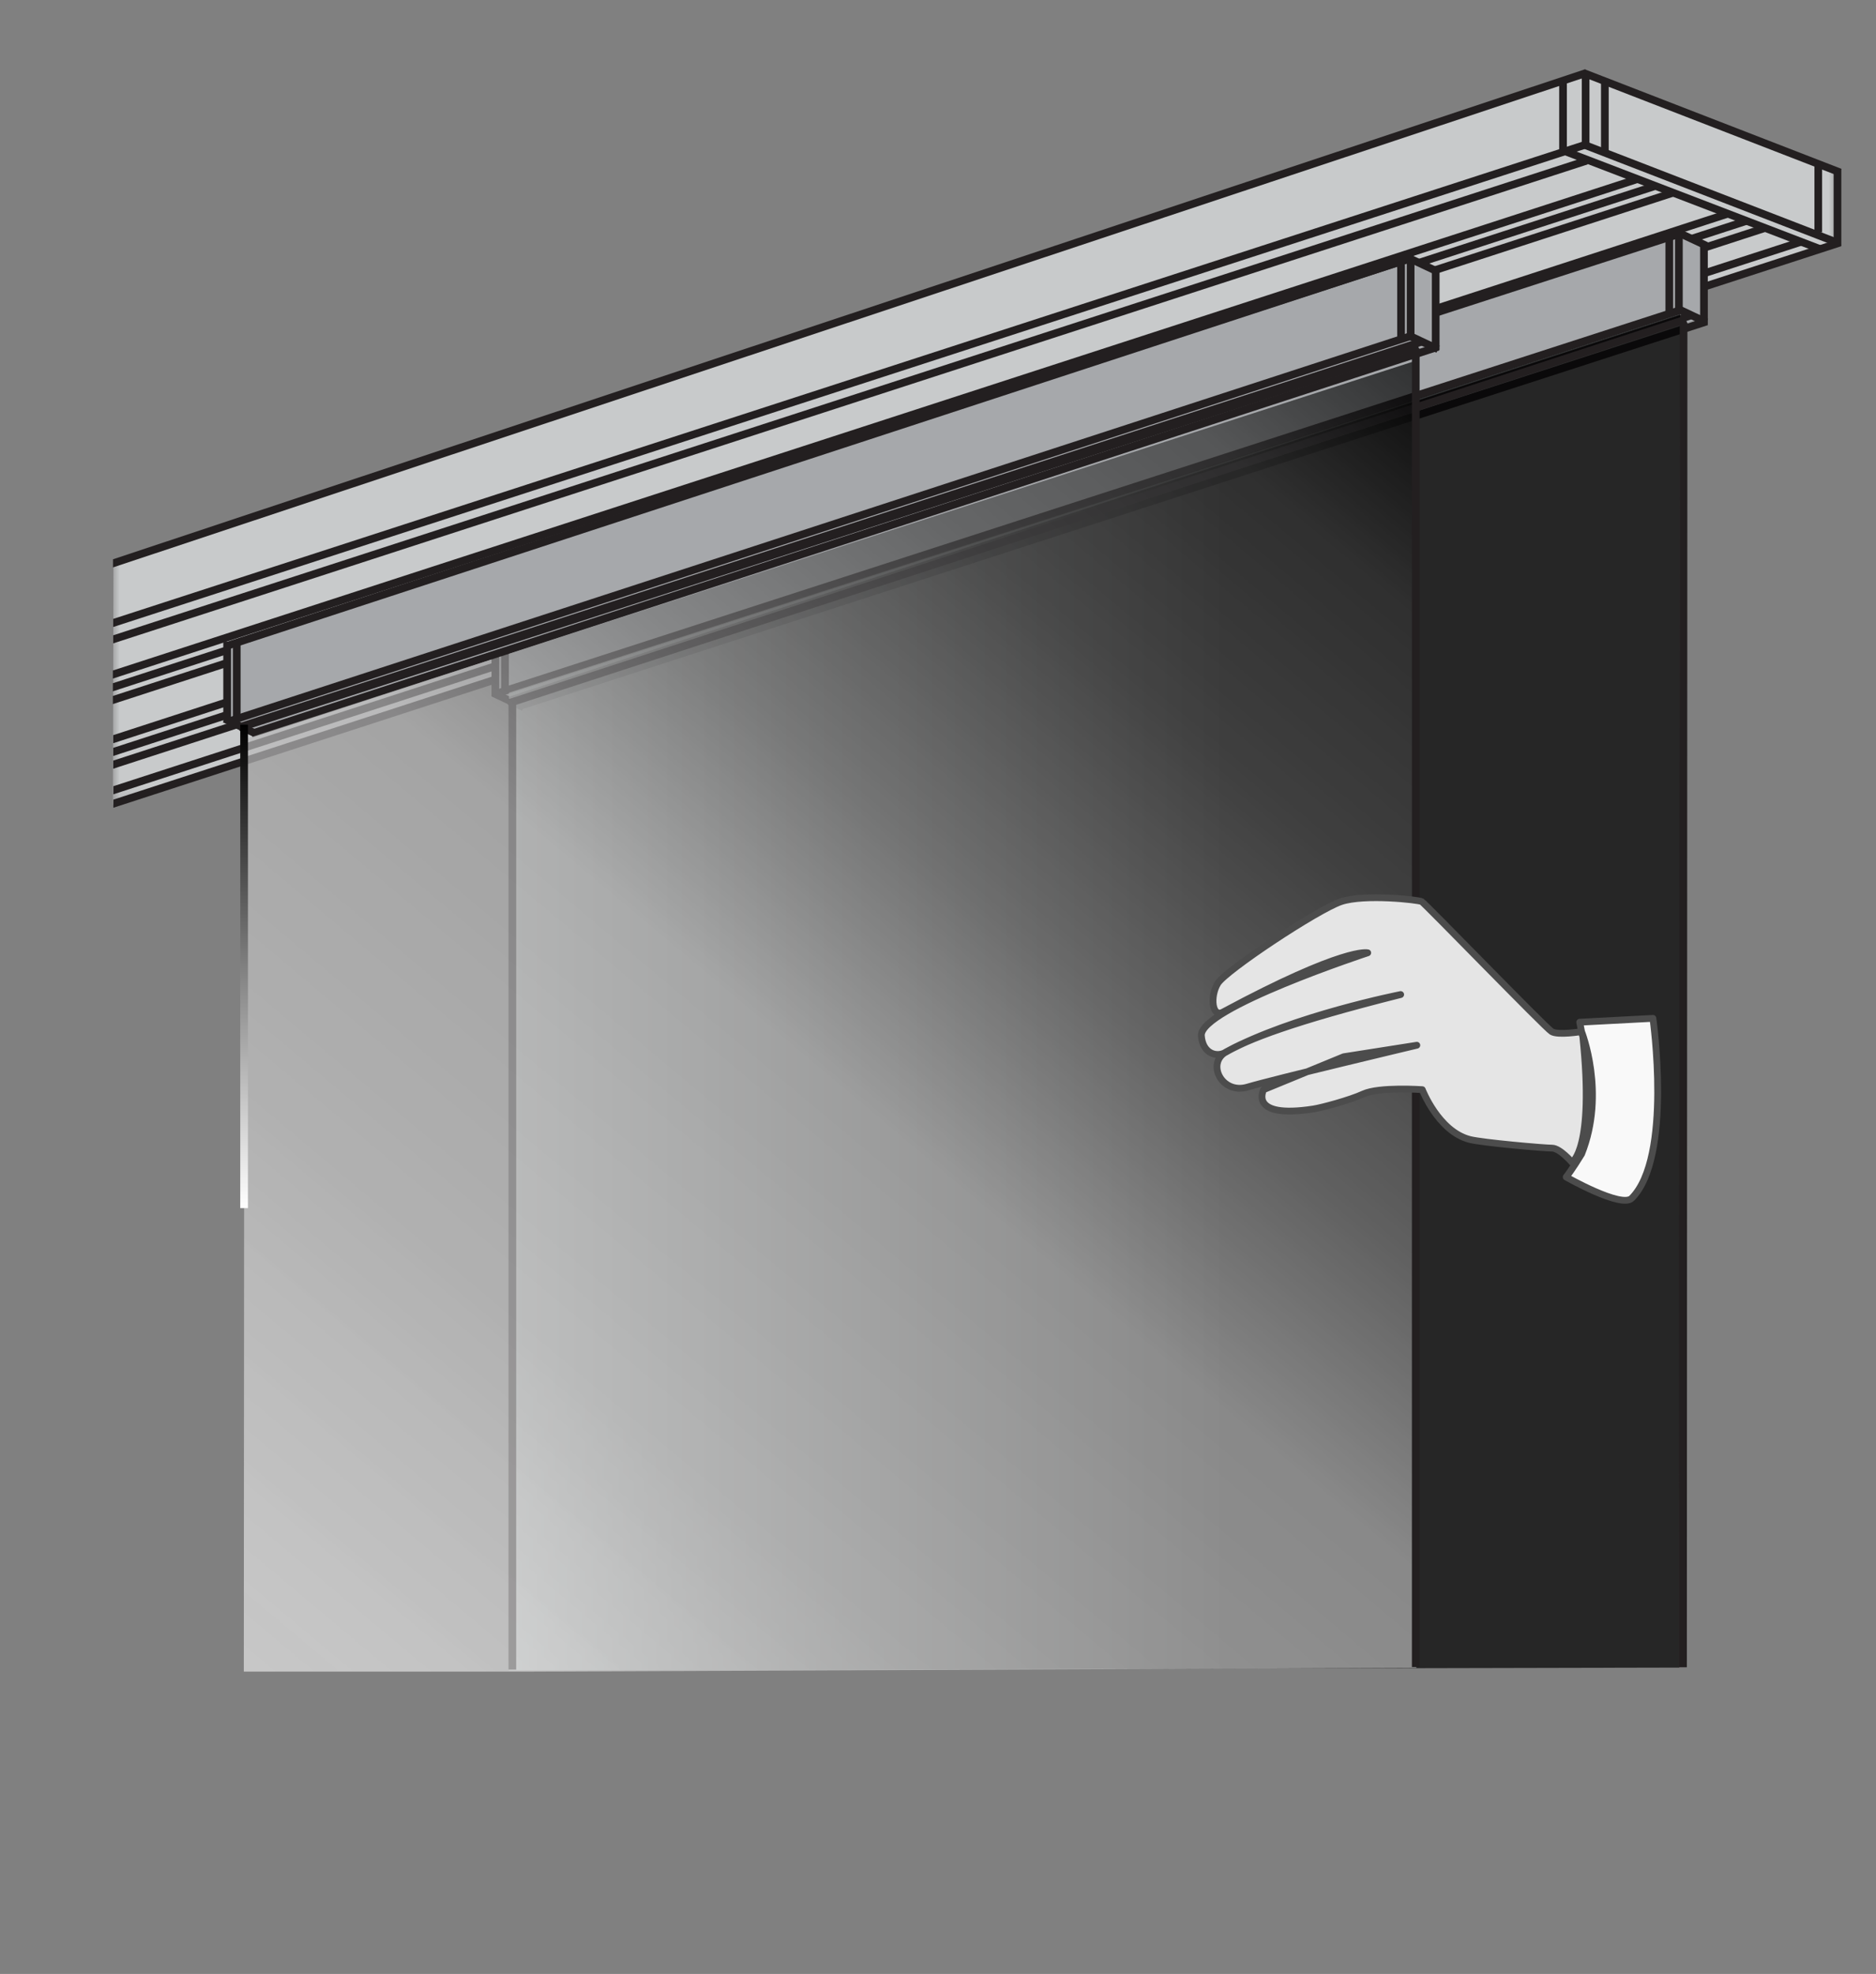 <?xml version="1.0" encoding="utf-8"?>
<!-- Generator: Adobe Illustrator 16.0.3, SVG Export Plug-In . SVG Version: 6.00 Build 0)  -->
<!DOCTYPE svg PUBLIC "-//W3C//DTD SVG 1.1//EN" "http://www.w3.org/Graphics/SVG/1.1/DTD/svg11.dtd">
<svg version="1.1" id="Layer_1" xmlns="http://www.w3.org/2000/svg" xmlns:xlink="http://www.w3.org/1999/xlink" x="0px" y="0px"
	 width="138.332px" height="145.522px" viewBox="0 0 138.332 145.522" enable-background="new 0 0 138.332 145.522"
	 xml:space="preserve">
<rect x="0" y="0" width="138.332" height="145.522" fill="#808080" stroke="none"/>
<g>
	<g>
		<defs>
			<filter id="Adobe_OpacityMaskFilter" filterUnits="userSpaceOnUse" x="8.324" y="5.443" width="127.337" height="53.89">
				<feColorMatrix  type="matrix" values="1 0 0 0 0  0 1 0 0 0  0 0 1 0 0  0 0 0 1 0"/>
			</filter>
		</defs>
		<mask maskUnits="userSpaceOnUse" x="8.324" y="5.443" width="127.337" height="53.89" id="SVGID_1_">
			<g filter="url(#Adobe_OpacityMaskFilter)">
				
					<linearGradient id="SVGID_2_" gradientUnits="userSpaceOnUse" x1="-423.828" y1="454.816" x2="-422.828" y2="454.816" gradientTransform="matrix(-127.335 40.393 -40.393 -127.335 -35472.508 75048.562)">
					<stop  offset="0" style="stop-color:#FFFFFF"/>
					<stop  offset="1" style="stop-color:#000000"/>
				</linearGradient>
				<polygon fill="url(#SVGID_2_)" points="157.006,58.871 12.647,104.664 -18.675,5.925 125.684,-39.868 				"/>
			</g>
		</mask>
		<g mask="url(#SVGID_1_)">
			<g>
				<polygon fill="#C8CACB" points="135.661,17.915 135.661,12.519 116.928,5.443 8.366,41.412 8.324,59.333 				"/>
			</g>
		</g>
	</g>
	<polygon fill="#231F20" points="135.31,18.125 116.617,10.897 116.857,10.385 135.552,17.612 	"/>
	<polygon fill="#231F20" points="135.544,12.96 116.63,5.628 116.872,5.115 135.786,12.447 	"/>
	<rect x="116.637" y="5.615" fill="#231F20" width="0.566" height="5.131"/>
	<rect x="114.971" y="5.882" fill="#231F20" width="0.567" height="5.131"/>
	<rect x="118.055" y="6.125" fill="#231F20" width="0.567" height="5.132"/>
	<rect x="135.208" y="12.451" fill="#231F20" width="0.567" height="5.669"/>
	<rect x="133.792" y="11.912" fill="#231F20" width="0.566" height="5.215"/>
	<polygon fill="#231F20" points="114.895,11.26 115.137,10.747 134.419,18.139 134.177,18.651 	"/>
	<path fill="#231F20" d="M8.361,58.95v0.597L135.774,18.15l-0.174-0.54L8.361,58.95z M8.361,57.959v0.597l124.486-40.444
		l-0.174-0.539L8.361,57.959z M8.349,56.072v0.598l121.856-39.583l-0.177-0.539L8.349,56.072z M8.349,55.133v0.598L128.827,16.57
		l-0.177-0.539L8.349,55.133z M8.349,54.195v0.596l119.126-38.76l-0.175-0.539L8.349,54.195z M8.322,51.307v0.598l115.174-37.439
		l-0.175-0.539L8.322,51.307z M8.322,50.367v0.597l113.807-36.979l-0.175-0.54L8.322,50.367z M8.322,49.43v0.596l112.603-36.586
		l-0.177-0.54L8.322,49.43z M8.348,46.835v0.596l108.734-35.314l-0.176-0.539L8.348,46.835z M8.348,45.626v0.598l108.711-35.307
		l-0.175-0.539L8.348,45.626z M116.884,5.104L8.333,41.232v0.598L117.059,5.643L116.884,5.104z"/>
</g>
<polygon fill="#A6A8AB" points="36.447,45.739 123.797,17.426 125.646,17.88 125.646,23.41 38.477,52.03 36.504,51.127 "/>
<rect x="80.062" y="-8.885" transform="matrix(0.308 0.951 -0.951 0.308 90.771 -50.831)" fill="#231F20" width="0.567" height="91.799"/>
<rect x="123.514" y="17.426" fill="#231F20" width="0.567" height="5.669"/>
<rect x="79.884" y="-14.661" transform="matrix(0.308 0.951 -0.951 0.308 85.332 -54.526)" fill="#231F20" width="0.567" height="92.173"/>
<rect x="124.502" y="16.516" transform="matrix(-0.425 0.905 -0.905 -0.425 193.807 -87.794)" fill="#231F20" width="0.567" height="2.278"/>
<rect x="124.495" y="22.159" transform="matrix(-0.427 0.904 -0.904 -0.427 199.14 -79.575)" fill="#231F20" width="0.567" height="2.277"/>
<rect x="125.363" y="17.88" fill="#231F20" width="0.566" height="6.009"/>
<rect x="81.801" y="-8.107" transform="matrix(0.308 0.951 -0.951 0.308 92.862 -51.868)" fill="#231F20" width="0.568" height="92.01"/>
<rect x="80.759" y="-8.436" transform="matrix(0.31 0.951 -0.951 0.31 91.535 -51.201)" fill="#231F20" width="0.567" height="91.799"/>
<rect x="36.245" y="45.399" fill="#231F20" width="0.565" height="5.953"/>
<rect x="37.183" y="50.405" transform="matrix(-0.426 0.904 -0.904 -0.426 100.136 39.745)" fill="#231F20" width="0.568" height="2.431"/>
<rect x="122.807" y="17.426" fill="#231F20" width="0.566" height="5.669"/>
<rect x="36.954" y="45.399" fill="#231F20" width="0.567" height="5.697"/>
<g opacity="0.7">
	<g>
		<g>
			<linearGradient id="SVGID_3_" gradientUnits="userSpaceOnUse" x1="37.524" y1="73.148" x2="123.893" y2="73.148">
				<stop  offset="0" style="stop-color:#FFFFFF"/>
				<stop  offset="0" style="stop-color:#BABFBF"/>
				<stop  offset="0.608" style="stop-color:#000000"/>
			</linearGradient>
			<path fill="url(#SVGID_3_)" d="M123.893,23.155L37.529,51.062l-0.005,72.081c0.001-0.016,86.298-0.206,86.298-0.206"/>
		</g>
	</g>
</g>
<polygon fill="#231F20" points="123.859,23.78 124.425,23.78 124.385,122.913 123.791,122.913 "/>
<rect x="80.667" y="-7.952" transform="matrix(0.31 0.951 -0.951 0.31 91.661 -50.975)" fill="#231F20" width="0.567" height="91.229"/>
<rect x="37.496" y="51.509" fill="#231F20" width="0.566" height="71.576"/>
<g>
	<polygon fill="#A6A8AB" points="16.667,47.657 104.019,19.343 105.867,19.796 105.867,25.326 18.695,53.948 16.725,53.043 	"/>
	
		<rect x="60.28" y="-6.968" transform="matrix(0.31 0.951 -0.951 0.31 78.801 -30.718)" fill="#231F20" width="0.567" height="91.798"/>
	<rect x="103.735" y="19.342" fill="#231F20" width="0.565" height="5.669"/>
	
		<rect x="60.103" y="-12.739" transform="matrix(0.311 0.95 -0.95 0.311 73.295 -34.416)" fill="#231F20" width="0.565" height="92.17"/>
	
		<rect x="104.714" y="18.434" transform="matrix(-0.427 0.904 -0.904 -0.427 167.542 -67.004)" fill="#231F20" width="0.567" height="2.279"/>
	
		<rect x="104.72" y="24.082" transform="matrix(-0.426 0.905 -0.905 -0.426 172.566 -59.024)" fill="#231F20" width="0.568" height="2.278"/>
	<rect x="105.583" y="19.796" fill="#231F20" width="0.566" height="6.009"/>
	
		<rect x="62.023" y="-6.193" transform="matrix(0.31 0.951 -0.951 0.31 80.84 -31.767)" fill="#231F20" width="0.567" height="92.01"/>
	
		<rect x="60.972" y="-6.519" transform="matrix(0.31 0.951 -0.951 0.31 79.705 -31.066)" fill="#231F20" width="0.567" height="91.797"/>
	<rect x="16.465" y="47.315" fill="#231F20" width="0.567" height="5.953"/>
	
		<rect x="17.402" y="52.317" transform="matrix(-0.428 0.904 -0.904 -0.428 73.639 60.449)" fill="#231F20" width="0.566" height="2.431"/>
	<rect x="103.026" y="19.342" fill="#231F20" width="0.566" height="5.669"/>
	<rect x="17.174" y="47.317" fill="#231F20" width="0.566" height="5.697"/>
	<g>
		<g opacity="0.7">
			<g>
				<g>
					<defs>
						<polygon id="SVGID_4_" points="12.402,19.398 116.765,19.398 113.362,123.235 9,123.235 						"/>
					</defs>
					<clipPath id="SVGID_5_">
						<use xlink:href="#SVGID_4_"  overflow="visible"/>
					</clipPath>
					<linearGradient id="SVGID_6_" gradientUnits="userSpaceOnUse" x1="26.327" y1="130.326" x2="109.655" y2="31.019">
						<stop  offset="0.005" style="stop-color:#FFFFFF;stop-opacity:0.8"/>
						<stop  offset="0.247" style="stop-color:#C6C6C6"/>
						<stop  offset="0.473" style="stop-color:#B3B3B3"/>
						<stop  offset="0.608" style="stop-color:#797979"/>
						<stop  offset="0.758" style="stop-color:#4A4A4A"/>
						<stop  offset="0.892" style="stop-color:#333333"/>
						<stop  offset="1" style="stop-color:#000000"/>
					</linearGradient>
					<path clip-path="url(#SVGID_5_)" fill="url(#SVGID_6_)" d="M104.436,122.96l-0.051-96.362L18.022,54.503l-0.044,68.818"/>
				</g>
			</g>
		</g>
	</g>
	<rect x="104.111" y="25.697" fill="#231F20" width="0.566" height="97.201"/>
	
		<rect x="60.888" y="-6.036" transform="matrix(0.308 0.951 -0.951 0.308 79.988 -30.809)" fill="#231F20" width="0.568" height="91.228"/>
	<linearGradient id="SVGID_7_" gradientUnits="userSpaceOnUse" x1="18" y1="89.064" x2="18" y2="53.427">
		<stop  offset="0" style="stop-color:#FFFFFF"/>
		<stop  offset="1" style="stop-color:#000000"/>
	</linearGradient>
	<polyline fill="url(#SVGID_7_)" points="17.716,53.427 18.283,53.427 18.283,89.063 17.716,89.063 	"/>
</g>
<g>
	<path fill="#E5E5E5" stroke="#4C4C4C" stroke-width="0.5" stroke-linejoin="round" stroke-miterlimit="10" d="M116.621,76.051
		c0,0-1.74,0.287-2.205,0c-0.466-0.287-9.343-9.45-9.583-9.584c-0.239-0.132-4.217-0.576-5.941,0s-8.527,5.081-9.103,6.038
		c-0.575,0.958-0.417,2.538,0.384,2.108c9.022-4.846,10.68-4.371,10.68-4.371s-12.415,4.084-12.268,6.11
		c0.093,1.302,1.111,1.623,1.779,1.23c1.619-0.951,4.895-2.244,12.918-4.263c0,0-7.924,1.563-12.851,4.216
		c-1.511,0.814-0.354,3.182,1.563,2.605c1.915-0.574,12.48-3.084,12.48-3.084l-5.393,0.848l-5.904,2.426c0,0-1.159,2.169,3.67,1.425
		c0.616-0.094,2.697-0.653,3.673-1.104c1.176-0.544,4.357-0.32,4.357-0.32s1.185,3.079,3.5,3.673
		c0.928,0.238,5.493,0.638,6.069,0.638c0.574,0,1.468,1.042,1.468,1.042s1.663-0.914,0.8-9.25L116.621,76.051z"/>
	<path fill="#F9F9F9" stroke="#4C4C4C" stroke-width="0.5" stroke-linejoin="round" stroke-miterlimit="10" d="M116.621,76.051
		l-0.137-0.693l5.399-0.284c0,0,1.456,10.245-1.563,13.263c-0.758,0.758-4.832-1.563-4.832-1.563s0.475-0.615,1.137-1.706
		C118.427,80.568,116.621,76.051,116.621,76.051z"/>
</g>
</svg>
